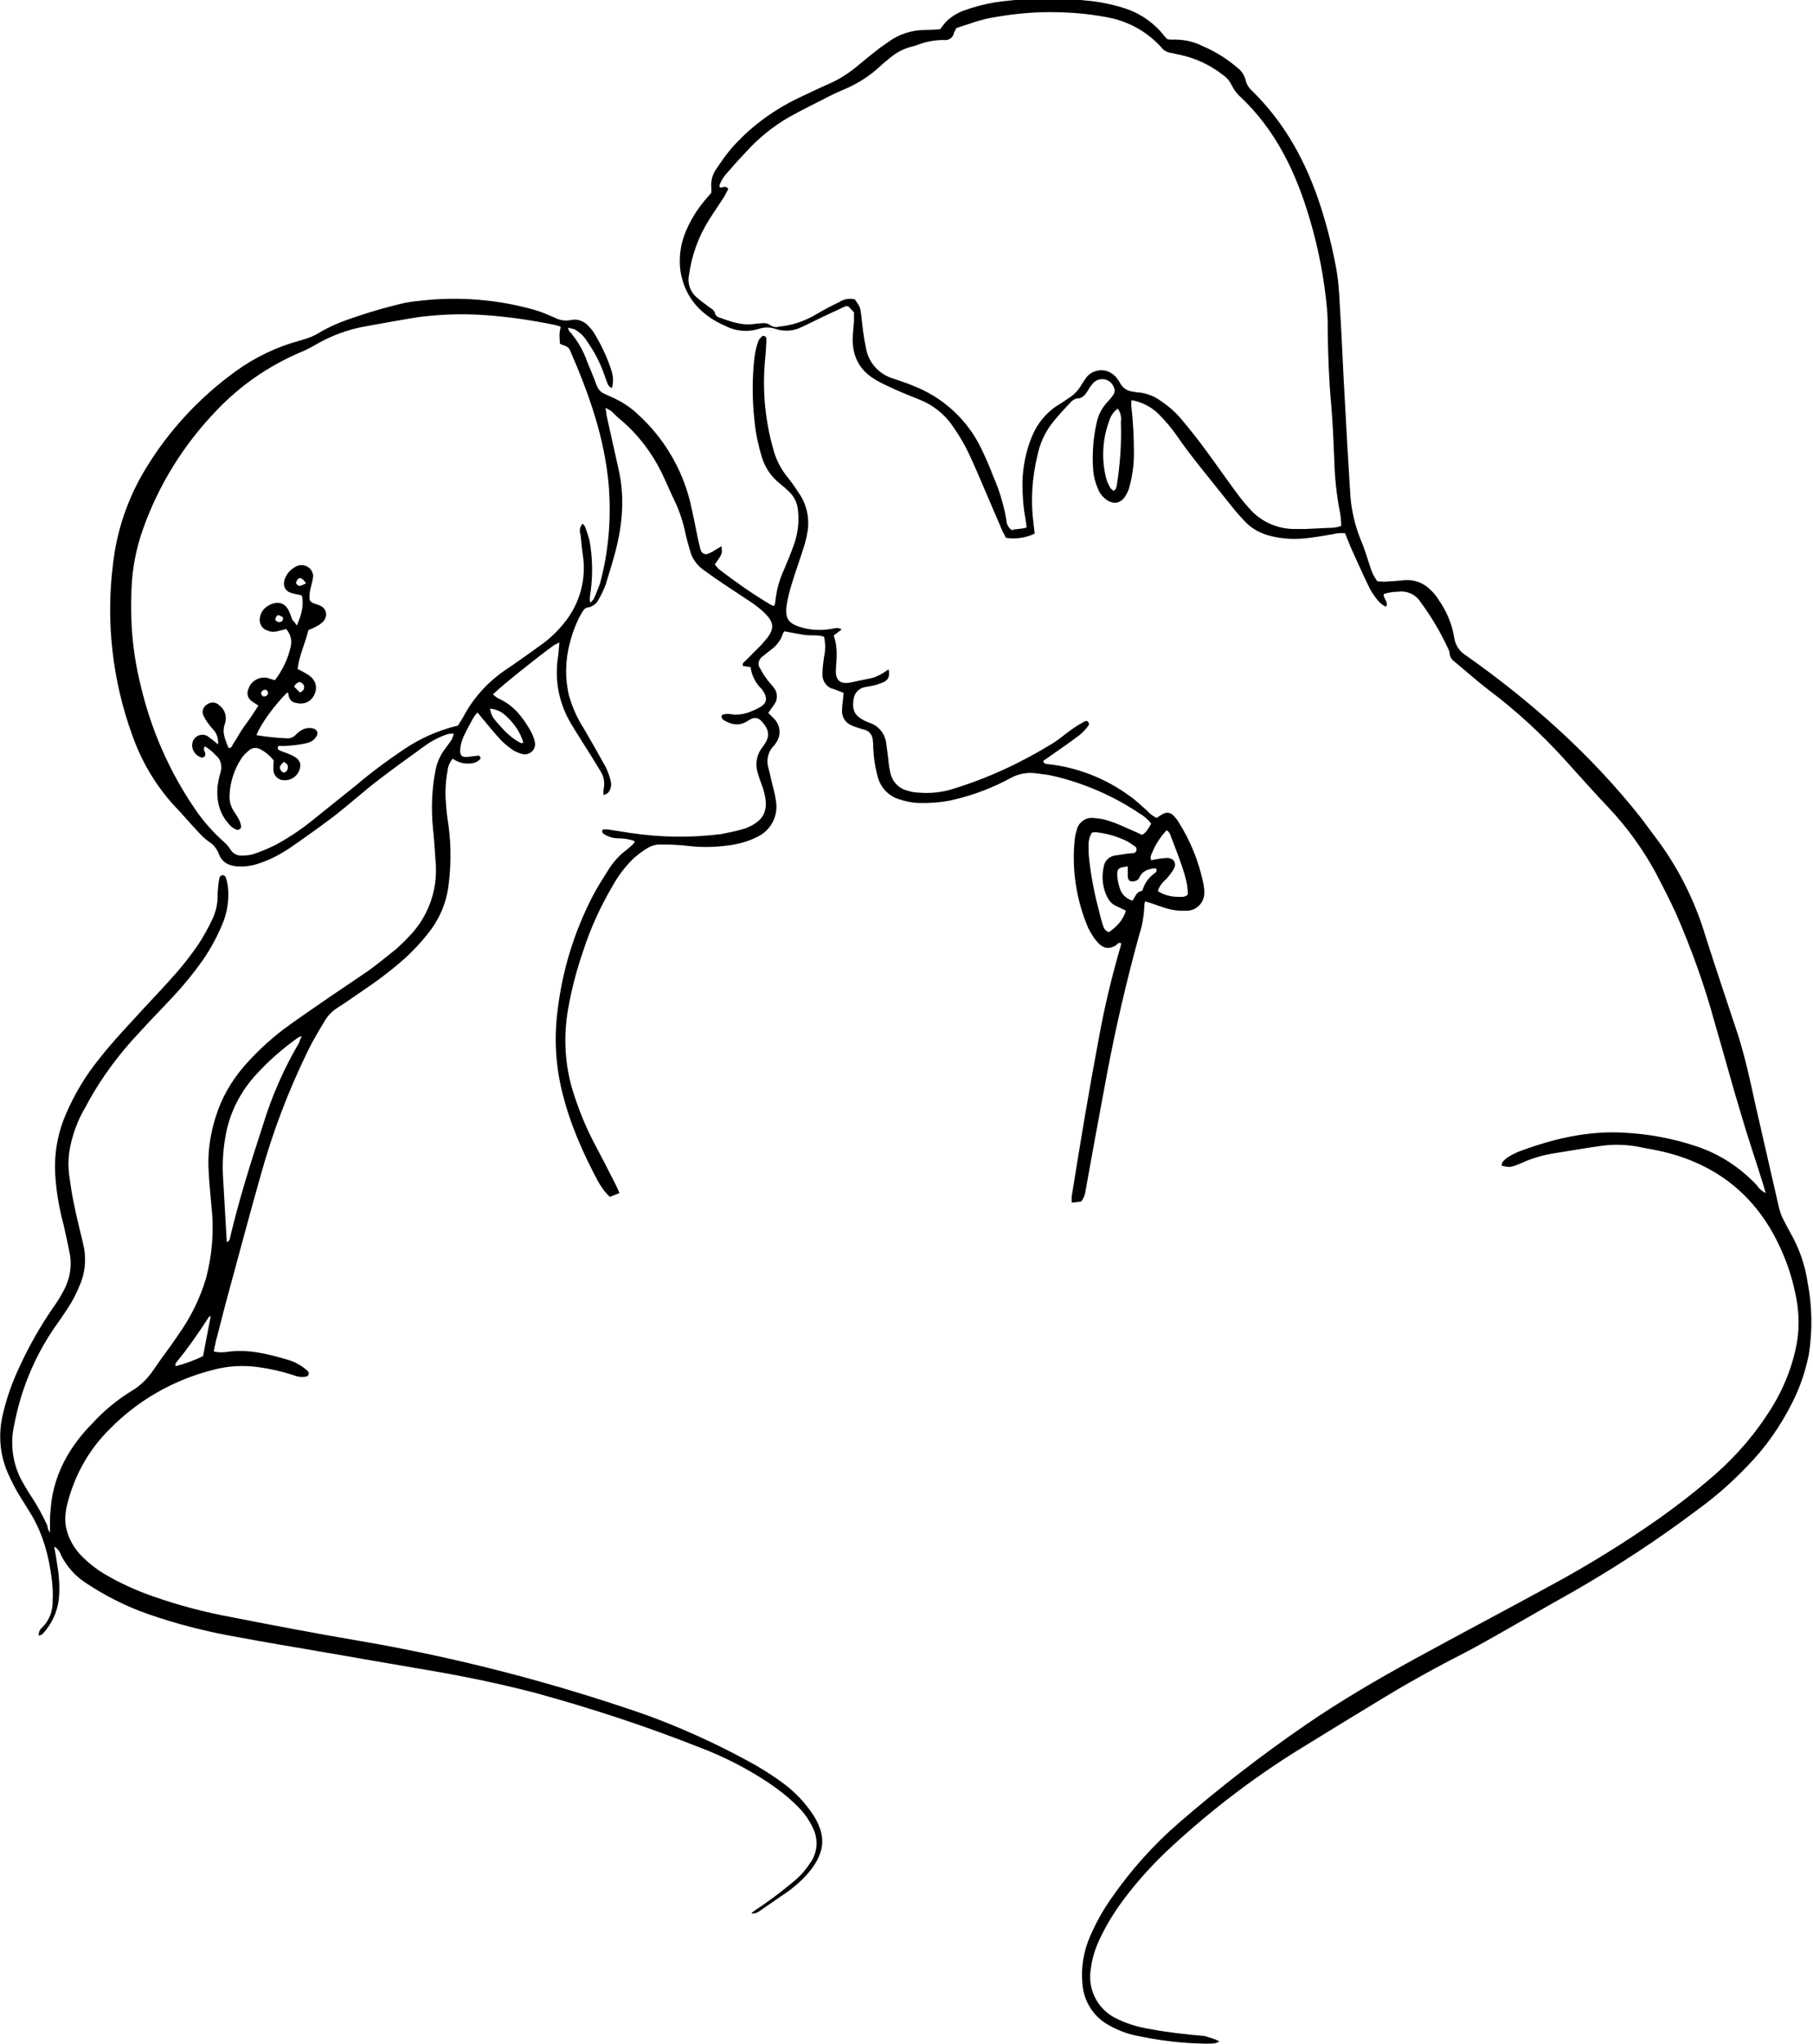 <?xml version="1.0" encoding="utf-8"?>
<!-- Generator: Adobe Illustrator 21.0.0, SVG Export Plug-In . SVG Version: 6.00 Build 0)  -->
<svg version="1.1" id="图层_1" xmlns="http://www.w3.org/2000/svg" xmlns:xlink="http://www.w3.org/1999/xlink" x="0px" y="0px"
	 viewBox="0 0 471.5 531.3" style="enable-background:new 0 0 471.5 531.3;" xml:space="preserve">
<title>资源 1</title>
<path id="图层_2" d="M13,398.4c0-1.4,0-2.4,0-3.4s0.1-2,0.2-3.1c0.4-4.8,1.9-9.4,4.3-13.5c1.8-3.1,4-5.9,6.5-8.4
	c3-3.3,6.5-6.2,10.3-8.5c2.2-1.3,4.1-3.2,5.6-5.4c2-3,4.3-5.9,6.3-8.9c3.3-4.6,5.8-9.6,7.4-15c1.6-6.1,2.1-12.4,1.4-18.6
	c-0.3-3.5-0.7-7.1-0.8-10.6c-0.1-4.3,0.6-8.6,1.9-12.7c1.5-4.9,4.1-9.4,7.5-13.3c3.1-3.5,6.5-6.7,10.2-9.5c3.8-2.8,7.8-5.5,11.7-8.2
	c3.4-2.3,6.8-4.6,10.2-6.9c2.5-1.8,4.9-3.8,7.3-5.7c1.1-1,2.2-2,3.2-3.1c5.1-5.1,7.7-12.2,7.1-19.4c-0.2-3-0.4-6-0.7-8.9
	c-0.5-5.1-0.3-10.3,0.7-15.3c0.4-1.9,1.2-3.7,2.4-5.3c0.6-0.8,1.2-1.6,1.8-2.5c0.2-0.5,0.4-1,0.5-1.5c-0.5,0-1,0-1.5,0.1
	c-2.2,0.7-4.3,1.8-6.2,3.2c-3.9,2.8-7.9,5.7-11.7,8.6s-7.8,6.5-11.8,9.6c-3.7,2.8-7.5,5.5-11.4,8.2c-2.4,1.6-5,3-7.7,3.9
	c-1.8,0.7-3.8,1-5.8,0.9c-2.3-0.1-4.2-1-5-3.3c-0.5-1.2-1.3-2.3-2.4-3c-1-0.7-1.9-1.5-2.7-2.4c-2.2-2.3-4.2-4.7-6.4-7
	c-4.9-5.3-8.6-11.6-11-18.4c-5.2-14.3-6.9-29.6-5-44.6c1-8.7,3.9-17.2,8.5-24.7c6-9.9,14-18.5,23.4-25.3c5.1-3.7,10.8-6.4,16.8-8
	c1.9-0.5,3.7-1.2,5.4-2.3c2.1-1.2,4.3-2.2,6.6-3c5-1.8,10.1-3.3,15.3-4.5c1.2-0.2,2.4-0.4,3.6-0.5c10.1-1.2,20.4-0.4,30.2,2.4
	c1.7,0.5,3.3,1.2,4.9,1.9c1.3,0.7,2.8,1,4.3,0.7c1.7-0.4,3.4,0.2,4.6,1.5c0.5,0.5,1,1.1,1.4,1.7c1.9,3.1,3.5,6.4,4.6,9.9
	c0.5,1.5,0.6,3.1,0.1,4.6c-0.4-0.3-0.8-0.5-0.9-0.8c-0.4-0.8-0.7-1.7-1-2.6c-1.1-3.2-2.7-6.2-4.6-8.9c-0.8-1.3-1.9-2.3-3.2-3
	c-0.6-0.2-1.1-0.3-1.7-0.4c0.1,0.3,0.2,0.7,0.4,0.9c2,2.3,3.6,5,4.6,7.9c0.8,2,1.7,4,2.4,6c0.4,1.1,1.1,2,2.2,2.4
	c0.5,0.2,1,0.5,1.5,0.7c2.6,1.1,5,2.6,7.1,4.6c6.6,6,11.3,13.8,13.5,22.4c0.8,3.4,1.5,6.9,2.2,10.4c0.2,0.8,0.4,1.6,0.6,2.4
	c0.2,0.8,1,1.3,1.7,1.1c0.1,0,0.2,0,0.3-0.1c0.8-0.3,1.5-0.7,2.2-1.2l1.2-0.7c0.3,1.9,0.3,1.9-1.7,4.7c0.3,0.4,0.6,0.8,1,1.2
	c4.3,3.3,8.7,6.4,13.4,9.2c0.3,0.2,0.7,0.3,1,0.4c0.1-0.3,0.3-0.6,0.3-0.9c0.3-2.9,1-5.7,2.2-8.3c0.9-2.1,1.8-4.3,2.6-6.5
	c1.1-3,1.5-6.2,1.1-9.4c-0.2-1.8-1-3.4-2.3-4.6c-0.8-0.8-1.6-1.5-2.5-2.2c-2.1-1.7-3.7-4-4.5-6.6c-1-3.2-1.7-6.5-2-9.8
	c-0.6-5.4-0.6-10.8,0-16.2c0.2-1.5,0.5-2.9,1-4.3c0.2-0.5,0.6-0.9,1-1.3c0.3-0.3,1.1,0.1,1.1,0.5c0,0.4,0,0.7,0,1.1
	c-0.1,1.8-0.2,3.5-0.4,5.3c-0.6,7.5,0.1,15.1,2.2,22.4c0.6,2.4,1.7,4.7,3.3,6.8c1.1,1.4,2.2,2.8,3.1,4.3c2.1,2.8,3,6.3,2.6,9.8
	c-0.2,1.4-0.5,2.8-0.9,4.1c-1,3.3-2.2,6.5-3.2,9.8c-0.6,1.9-1.1,3.8-1.4,5.7c-0.5,3.6,0.4,4.9,3.9,5.9c2.4,0.7,5,0.8,7.5,0.4
	c0.9-0.1,1.8-0.6,2.9,0.1l-2.1,1.6c1.1,2.8,0.8,5.8,0.6,8.6c-0.3,3.7,1.8,4.1,4.3,3.5c1.7-0.4,3.5-0.7,5.2-1.1
	c0.8-0.2,1.6-0.6,2.3-1c0.6-0.3,1.2-0.8,1.9-1.2c0.3,1.6,0.1,2.5-1.1,3.2c-0.7,0.3-1.4,0.6-2.1,0.8c-1,0.3-2,0.4-3,0.6
	c-1.5,0.3-2.7,1.5-2.9,3.1c-0.3,1.8-0.2,3.6,1.5,4.8c0.8,0.6,1.8,1.1,2.7,1.4c2.4,0.8,4,2.9,4.3,5.4c0.2,1.3,0.3,2.6,0.5,3.9
	c0.1,1.3,0.3,2.6,0.6,3.9c0.5,2,2,3.7,4,4.3c1,0.3,2,0.6,3,0.6c3.1,0.3,6.2,0,9.1-0.9c9.2-2.8,18-6.9,26.1-11.9
	c1.8-1.1,3.4-2.6,5.2-3.8c1-0.7,2-1.3,3.1-1.9c0.4-0.2,0.8-0.1,1,0.3c0.2,0.3,0.1,0.7-0.1,0.9c-0.7,0.9-1.4,1.7-2.3,2.4
	c-2.5,1.9-5.1,3.7-7.7,5.5l-1.7,1.2c0.2,0.8,0.7,0.7,1.1,0.8c7.7,0.8,15.1,3.7,21.4,8.3c1.6,1.1,3,2.5,4.5,3.8
	c0.7,0.8,1.5,1.4,2.5,1.9c0.5-0.3,1-0.7,1.6-1c0.9-0.6,2.1-0.4,2.8,0.4c0.5,0.5,0.9,1,1.2,1.5c3.2,5,5.4,10.5,6.6,16.3
	c0.1,0.6,0.2,1.3,0.2,1.9c0.2,2.5-1.6,4.7-4.1,5c-0.1,0-0.3,0-0.4,0c-1.4,0.1-2.8,0-4.2-0.3c-1.8-0.4-3.5-1.1-5.3-1.7
	c-0.4-0.1-0.9-0.3-1.4-0.4c-0.1,0.4-0.2,0.8-0.2,1.2c-0.1,2.5-0.5,5-1.3,7.4c-3.3,12-6.1,24-8.4,36.2c-1.9,10.2-3.8,20.4-5.6,30.5
	c-0.1,1-0.5,1.9-1.1,2.7l-2.5,0.3c0-0.5,0-1,0-1.5c2.2-13.8,4.5-27.6,7.1-41.4c1.4-7.7,3.2-15.3,5.4-22.9c0.2-0.5,0.3-1.1,0.4-1.6
	c-0.8-0.4-1,0.3-1.5,0.6c-1.7,0.9-2.9,0.8-4.3-0.5c-0.5-0.5-1-1.1-1.4-1.7c-0.5-0.8-1-1.6-1.4-2.4c-3.1-7.3-4.3-15.2-3.5-23
	c0.1-0.9,0.3-1.8,0.6-2.7c0.5-1.8,2.2-3,4-2.9c1.5,0.1,3,0.3,4.4,0.8c1.9,0.6,3.6,1.4,5.4,2.2c1,0.4,2,0.9,3.1,1.4
	c1.2-0.6,1.6-1.7,2.4-2.9c-0.3-0.4-0.7-0.9-1.1-1.2c-0.6-0.6-1.3-1.1-2-1.5c-6.7-4.5-14.1-7.7-21.9-9.6c-1.6-0.4-3.3-0.6-5-0.8
	c-2.2-0.3-4.5,0.1-6.5,1.2c-4.6,2.5-9.5,4.4-14.6,5.6c-3.2,0.8-6.5,1-9.7,0.9c-1.8-0.1-3.5-0.5-5.2-1.1c-2.5-0.9-4.4-3-5.1-5.6
	c-0.7-2.5-1.1-5.1-1.2-7.7c0-0.6,0-1.1-0.1-1.7c0-1.5-1-2.8-2.5-3c-1-0.3-2-0.6-2.9-1c-1.7-0.6-2.8-2.3-2.6-4.2
	c0-0.7,0.1-1.5,0.2-2.2s0.1-1.3,0.2-2.1c-0.9-0.4-1.8-0.7-2.6-1c-1.8-0.4-3-2.1-2.9-3.9c0-1.5,0.2-3,0.4-4.4c0.4-1.7,0.4-3.6,0-5.3
	c-1.7-0.6-3.5-0.2-5.3-0.5s-3.3-0.6-5-0.9c-0.2,0.2-0.3,0.4-0.4,0.6c-0.5,1.7-1.7,3.2-3.1,4.2c-0.8,0.6-1.6,1.3-2.4,1.9
	c-0.8,0.7-1.1,1.9-0.5,2.8c0.5,0.9,1,1.8,1.6,2.6c0.6,0.9,1.4,1.7,2.1,2.6c1,1.3,1,3.1,0,4.4c-0.5,0.7-1,1.4-1.5,2.1
	c0.6,0.6,1.1,1.1,1.6,1.6c1.6,1.7,1.8,4.3,0.4,6.2c-0.1,0.2-0.3,0.5-0.5,0.7c-1.6,1.6-2.1,3.9-1.4,6c0.3,1.3,0.6,2.5,0.9,3.8
	c0.4,1.5,0.8,3.1,1,4.6c0.7,3.9-1.4,7.8-5,9.4c-2.4,1.2-5.1,1.9-7.8,2.2c-3.2,0.4-6.5,0.5-9.8,0.1c-2.5-0.3-5-0.4-7.5-0.4
	c-0.9,0-1.8,0.2-2.7,0.6c-1.5,0.8-2.8,1.8-4.1,2.9c-2.2,2.1-4.1,4.6-5.6,7.3c-3.1,5.3-5.7,10.9-7.6,16.8c-1.7,4.9-3,9.8-3.9,14.9
	c-1.4,7.7-0.9,15.5,1.6,22.9c1.5,4.5,3.3,8.9,5.6,13.1c1.7,3.2,3.4,6.5,5,9.7c0.4,0.7,0.7,1.5,1.1,2.4l-2.5,1
	c-0.5-0.5-0.9-0.9-1.4-1.5c-0.6-0.8-1.2-1.7-1.7-2.6c-4-7.5-7.4-15.2-9.4-23.6c-1.6-6.7-2-13.7-1.1-20.6c1.2-10.4,4.3-20.5,9.1-29.8
	c1.3-2.5,2.8-4.8,4.3-7.2c1.3-2,2.9-3.7,4.8-5.1c0.6-0.5,1.3-1.1,1.8-1.7c0,0,0-0.2,0-0.4c-1.4-0.5-2.8-0.7-4.3-0.7
	c-1.4,0-2.8-0.5-3.9-1.3c-0.1-0.2-0.2-0.5-0.2-0.7c0.1-0.2,0.2-0.3,0.4-0.3c0.4,0,0.7,0,1.1,0l5.8,0.9c7.9,1.2,15.8,1.3,23.7,0.3
	c2-0.4,4-0.8,6-1.4c0.3-0.1,0.7-0.2,1-0.4c3.9-1.7,5.2-4.2,4.3-8.3c-0.2-1-0.5-2-0.9-3c-0.3-0.8-0.6-1.6-0.8-2.4
	c-0.9-2.4-0.5-5.1,1.1-7.1c0.2-0.2,0.3-0.5,0.5-0.7c1.4-2.1,1.4-3.8-0.9-6.2c-0.7-0.7-1.7-0.9-2.6-0.4c-0.4,0.2-0.8,0.5-1.2,0.7
	c-2.1,1.2-4.1,0.7-6-0.5c-0.2-0.2-0.4-0.4-0.4-0.7c-0.1-0.1,0-0.4,0.1-0.6c0.9-0.3,1.8-0.3,2.7-0.1c2.6,0.3,5-0.7,7.2-1.9
	c1.6-0.9,1.9-2.2,1-3.8c-0.2-0.3-0.4-0.6-0.6-0.9c-1.6-1.5-2.6-3.5-2.9-5.7l-2-0.3c0-0.3-0.1-0.6,0.1-0.8c0.9-0.9,1.9-1.8,2.8-2.8
	c1.3-1.2,2.5-2.5,3.6-3.9c1.6-2.2,1.5-3.8-0.4-5.8c-1-1.1-2.2-2-3.4-2.9c-2.5-1.7-5.2-3.4-7.7-5.1c-1.8-1.2-3.5-2.4-5.3-3.7
	c-1.8-1.3-3-3.1-3.5-5.2c-0.4-1.4-0.8-2.7-1.1-4.1c-0.6-2.9-1.5-5.8-2.8-8.5c-1.2-2.5-2.3-5.1-3.5-7.6c-2.6-5.2-6.1-9.8-10.6-13.6
	c-0.9-0.7-1.6-1.5-2.5-2.3c-0.5-0.3-0.9-0.5-1.4-0.8c0.1,0.9,0.2,1.6,0.3,2.2c1,4.6,2.1,9.3,3.1,13.9c1.6,7.1,1,14.1-0.8,21.1
	c-0.8,3-1.7,5.9-2.6,8.8c-0.5,1.3-1.1,2.6-1.8,3.8c-0.5,1.1-1.6,1.9-2.8,2.1c-0.9,0.1-1.2,0.8-1.6,1.4c-1.4,2.4-2.4,5.1-3.1,7.8
	c-1.2,4.5-1.3,9.3-0.2,13.8c0.9,3,2.1,5.8,3.8,8.4c2,3.4,3.9,6.8,5.8,10.2c0.5,1.1,0.9,2.2,1.2,3.4c0.3,1.1,0.1,2.3-0.7,3.2
	c-0.2,0.2-0.6,0.3-1.1,0.6c-0.1-0.5-0.1-1,0-1.6c0.3-1.6,0.1-3.2-0.8-4.6c-0.7-1.2-1.5-2.4-2.2-3.6c-1.8-2.9-3.7-5.8-5.5-8.8
	c-3.1-5.2-4.3-11.2-3.4-17.2c0.2-1.2,0.2-2.3,0.4-3.9c-0.8,0.4-1.3,0.6-1.7,0.9c-4.5,3.3-13.3,10.3-15.6,12.6
	c0.5,0.4,0.9,0.8,1.5,1.1c3.9,1.7,6.3,4.9,8.3,8.4c0.5,0.9,0.9,1.9,1.1,2.9c0.3,1.4-0.6,2.8-2,3.1c-0.4,0.1-0.8,0.1-1.2,0
	c-0.8-0.2-1.6-0.5-2.3-0.9c-1.2-0.8-2.3-1.7-3.2-2.6c-1.7-1.8-3.3-3.8-4.9-5.7c-0.4-0.5-0.8-1-1.3-1.6c-0.4,0.4-0.8,0.9-1.1,1.4
	c-0.9,1.6-1.8,3.3-2.6,5c-0.4,1-0.7,2-0.8,3c-0.2,1.9,0.5,2.4,2.3,2.1c0.8-0.1,1.7-0.2,2.5-0.3c0.1,0,0.3,0.2,0.4,0.4s0.1,0.4,0,0.5
	c-0.4,0.4-0.8,0.7-1.3,0.9c-1.4,0.4-3,0.4-4.4-0.2c-0.5-0.2-1-0.5-1.5-0.8c-0.7,0.9-1.2,2-1.3,3.1c-0.5,2.8-0.7,5.8-0.4,8.6
	c0.1,2,0.4,4.1,0.7,6.1c0.7,5.4,0.6,10.8-0.2,16.2c-0.6,3.6-2,7-4.1,10c-2.1,2.9-4.5,5.5-7.1,7.9c-3.5,3.1-7.2,5.9-11.1,8.5
	c-2.2,1.5-4.3,3-6.5,4.4c-1.3,0.8-2.3,1.9-3.1,3.1c-1.6,2.7-3.2,5.3-4.5,8c-5.1,10.4-9.2,21.2-12.3,32.4c-3.1,10.9-6,21.9-9,32.9
	c-0.9,3.3-1.7,6.7-2.6,10c-0.2,0.9-0.4,1.8-0.6,2.9c0.6,0.1,1.1,0.2,1.7,0.2c0.6,0,1.1,0,1.7-0.1c5.4-0.8,10.6,0.5,15.7,2
	c1.8,0.5,3.5,1.4,4.9,2.6c0.3,0.2,0.6,0.5,0.7,0.8c0,0.3-0.1,0.7-0.3,0.9c-1.3,0.4-2.6,0.2-3.8-0.3c-2.8-0.9-5.8-1.6-8.7-2
	c-4.1-0.6-8.2-0.4-12.2,0.7c-10.2,2.6-19.5,7.9-26.8,15.4c-5.2,5.1-8.9,11.6-10.8,18.7c-0.6,2.1-0.9,4.2-0.6,6.4
	c0.5,2.8,1.8,5.3,3.7,7.4c1.9,2,4.1,3.8,6.5,5.2c3.9,2.3,8.1,4.2,12.4,5.7c6.8,2.4,13.7,4.2,20.8,5.5c11.2,2.2,22.3,4.3,33.5,6.2
	c25,4.3,49.6,10.7,73.6,19c9.1,3.3,18,7.3,26.5,11.9c3.4,1.8,6.6,3.8,9.7,6.1c3.1,2.3,5.7,5.1,7.8,8.3c3.2,5.2,3.1,9.4-1.1,14.6
	c-2.1,2.5-4.6,4.6-7.4,6.4c-1.9,1.3-3.8,2.6-5.8,4c-0.6,0.4-1.2,0.5-1.9,0.5c0.2-0.2,0.4-0.5,0.6-0.6c3.5-2.3,6.9-4.8,10.1-7.5
	c1.8-1.4,3.3-3.1,4.5-4.9c2.1-2.8,2.3-6.5,0.7-9.5c-1-2.1-2.4-4-4.1-5.6c-2.3-2.3-4.9-4.3-7.6-6.1c-5.5-3.6-11.3-6.6-17.4-8.9
	c-14.1-5.6-28.5-10.3-43.1-14.3c-9.2-2.4-18.5-4.3-27.9-5.9s-18.6-3.2-27.8-4.8c-7.1-1.2-14.2-2.4-21.2-3.7
	c-8.1-1.4-16.1-3.4-23.8-6.1c-5.7-2-11-4.7-16-8c-2.8-1.8-5-4.3-6.5-7.2c-0.3-1-0.9-1.8-1.8-2.3c0.3,1.7,0.6,3.3,0.8,4.8
	c0.5,2.9,0.7,5.9,0.4,8.9c-0.4,3.4-1.9,6.5-4.2,9c-0.2,0.2-0.6,0.3-1,0.5c-0.1-0.8,0.2-1.6,0.8-2.1c1.9-1.8,2.9-4.4,2.8-7.1
	c0.1-1.8,0-3.5-0.2-5.3c-0.8-6.4-2.4-12.4-5.9-17.9c-0.9-1.5-1.9-3-2.8-4.5c-1-1.7-1.9-3.5-2.7-5.3c-2.2-4.9-2.6-10.4-1.3-15.6
	c1-4.3,2.5-8.4,4.4-12.4c2.4-5.2,5.2-10.1,8.4-14.8c1.1-1.5,2.1-3.1,3-4.8c1.6-3,2.2-6.4,1.5-9.8c-0.5-2.5-1-4.9-1.6-7.4
	c-1.1-4.1-1.8-8.2-2.1-12.4c-0.4-5.5,0.5-11,2.7-16.1c2.2-5.2,5.2-10.2,8.8-14.6c3.5-4.5,7.5-8.6,11.3-12.8c3-3.2,6-6.4,8.9-9.7
	c2-2.3,3.9-4.8,5.6-7.3c1.3-2,2.4-4,3.4-6.1c1.1-2.2,1.6-4.6,1.5-7c0.1-1.4,0.2-2.8,0.5-4.1c0.1-0.4,0.6-0.7,1-0.6
	c0.3,0.1,0.5,0.3,0.6,0.5c0.3,0.9,0.5,1.8,0.6,2.7c0.3,3.3-0.2,6.6-1.5,9.6c-1.6,3.8-3.6,7.4-6.1,10.7c-2.7,3.7-5.7,7.1-8.9,10.4
	c-2.9,3-5.8,6.1-8.6,9.2c-4.7,5.3-8.8,11.1-12.1,17.4c-1.9,3.2-3.2,6.8-3.9,10.4c-0.5,2.6-0.5,5.2-0.1,7.8c0.3,2,0.6,4.1,1,6.1
	s0.9,4.2,1.4,6.3s1,4,1.4,6c0.5,3.1,0.2,6.2-1,9.1c-0.9,2.3-2,4.4-3.3,6.4c-1.1,1.7-2.3,3.4-3.5,5.1c-5.2,7.6-8.7,16.2-10.4,25.2
	c-1.2,5.2-0.3,10.8,2.5,15.4c0.6,1,1.2,2.1,1.9,3.1c1.6,2.4,3,5,4.2,7.6C12.4,397.5,12.7,397.9,13,398.4z M151.5,136.1
	c0.3,0.4,0.6,0.6,0.7,0.9c0.4,1.1,0.8,2.3,1.1,3.4c0.8,4.4,0.9,8.9,0.3,13.4c-0.2,1-0.3,2-0.1,2.9c0.3-0.3,0.6-0.6,0.9-1
	c0.6-1.3,1.1-2.6,1.6-3.9c2.3-8.4,3-17.1,2.3-25.8c-1.1-12.2-5.1-23.6-10-34.8c-0.2-0.6-0.7-1.1-1.3-1.3c-0.5-0.2-1-0.3-1.4-0.6
	c0-0.7-0.1-1.5-0.1-2.2s0.2-1.4,0.3-2.2c-0.7-0.2-1.2-0.4-1.8-0.5c-5.9-1.2-12-2.1-18-2.5c-5.7-0.4-11.4-0.2-17,0.5
	c-4.6,0.7-9.2,1.6-13.8,2.4c-4.7,0.8-9.2,2.5-13.3,4.9c-1.4,0.8-2.8,1.5-4.3,2.1c-8,3.5-15.2,8.5-21.2,14.8
	c-8.5,8.8-15.1,19.3-19.2,30.9c-1.8,5-2.8,10.3-3,15.6c-0.4,8.3,0.3,16.6,2.3,24.7c2.7,11.7,7.5,22.7,14.3,32.6
	c2.1,3.1,4.6,5.9,7.4,8.4c0.7,0.6,1.3,1.3,1.8,2.1c0.6,1,1.7,1.5,2.8,1.5c0.9,0,1.9-0.1,2.8-0.3c1.9-0.6,3.8-1.4,5.7-2.3
	c3.4-1.8,6.6-3.9,9.6-6.3c3.9-3.1,7.7-6.2,11.6-9.3c4-3.4,8.2-6.5,12.5-9.4c4.3-2.9,9-5,14.1-6.2c0.4-0.7,0.9-1.4,1.3-2.1
	c2.6-5,6.4-9.2,11.1-12.4c1.1-0.7,2.2-1.5,3.2-2.2c2-1.4,4-2.8,5.9-4.2c2.4-1.7,4.5-3.7,6.3-6c3.9-4.9,5.6-11.1,4.7-17.3
	c-0.3-1.8-0.4-3.5-0.6-5.3C150.6,138,150.8,136.9,151.5,136.1z M78.5,269.4c-0.3,0-0.7,0.1-1,0.3c-3.9,2.8-7.5,5.9-10.7,9.4
	c-4.3,4.6-7.2,10.3-8.2,16.5c-0.6,3.4-0.8,6.9-0.6,10.3c0.3,5.2,0.6,10.4,0.9,15.6c0,0.4,0.1,0.9,0.1,1.4c0.8-0.4,0.8-1,0.9-1.5
	c2.3-9.7,5.3-19.2,8.4-28.7c2.3-7.6,5.5-14.9,9.5-21.7C77.9,270.6,78.1,270.1,78.5,269.4L78.5,269.4z M292.8,236.7l-2.3-1.1
	c-1-0.4-1.8-1.1-2.3-2c-1.5-2.6-1.8-5.7-1.1-8.6c0.3-1.3,1.3-2.3,2.7-2.6c1.1-0.2,2.2-0.3,3.3-0.5c0.6-0.1,1.3-0.1,1.9-0.2
	c0.5-0.2,0.7-0.8,0.5-1.3c0-0.1-0.1-0.2-0.2-0.3c-0.7-0.5-1.4-1-2.1-1.4c-2.6-1.3-5.4-2.1-8.3-2.4c-0.3,0-0.6,0.1-0.9,0.1
	c-0.6,0.9-0.9,2-0.9,3.1c0,1.4,0,2.8,0.2,4.2c0.5,4.3,1.3,8.5,2.4,12.6c0.3,1.3,0.6,2.5,1,3.8c0.3,0.9,0.5,1.8,1.7,2.2
	C290.3,240.9,292,239.4,292.8,236.7L292.8,236.7z M301.1,231.6c1.5,1,3.3,1.5,5.2,1.5c0.9,0,1.9,0.2,2.6-0.6c0.1-2.9-1-6.4-4.2-14.6
	c-0.3-0.7-0.4-1.6-1.3-2.1c-1.6,1.7-2.9,3.7-3.8,5.9c-0.2,0.5-0.6,1.1-0.2,1.9c0.6-0.1,1.1-0.3,1.6-0.3c0.8-0.2,1.6-0.2,2.5-0.3
	c1.7,0,2.6,1.3,1.8,2.8c-0.6,1-1.3,1.9-2,2.7C302.3,229.3,301.5,230.4,301.1,231.6L301.1,231.6z M294.5,234.1c0.7-0.9,1-2.3,2.4-2.5
	c0.2,0,0.3-0.4,0.4-0.7c0.5-1.5,1.5-2.8,2.8-3.8c0.4-0.3,1-0.6,0.5-1.4c-1.8,0.1-3.4,0.5-4.3,2.4c-0.1,0.3-0.4,0.6-0.8,0.8
	c-0.5,0.2-1,0.3-1.6,0.1c-0.3-0.1-0.6-0.7-0.6-1.1c0-0.9,0-1.8,0-2.7c-2.6,0.3-2.9,0.6-2.7,2.9c0.1,0.9,0.3,1.8,0.6,2.7
	C291.6,232.4,292.9,233.6,294.5,234.1L294.5,234.1z M54.8,342.1c-0.3,0.1-0.4,0.1-0.4,0.1c-2.7,4.2-5.5,8.2-8.6,12
	c-0.1,0.2-0.2,0.3-0.2,0.5c0,0.1,0,0.1,0.1,0.4c2.4-0.6,4.8-1.5,7.1-2.6L54.8,342.1z M127.4,184.2c0.5,1.9,0.6,2.1,1.7,3.4
	c1.9,2.2,3.8,4.3,6.5,5.6c0.1,0,0.3-0.1,0.5-0.2c-0.8-2.7-2.4-5-4.5-6.9C130.4,184.9,128.9,184.3,127.4,184.2L127.4,184.2z
	 M317.1,530.6c-0.3,0.2-0.7,0.4-1.1,0.5c-0.8,0.1-1.7,0.1-2.5,0.1c-6.1-0.1-12.1-0.8-18-2.1c-2.6-0.5-5-1.5-7.3-2.8
	c-3.9-2.2-6.4-6.2-6.7-10.7c-0.4-4.2,0.3-8.4,2-12.3c1.5-3.5,3.4-6.9,5.6-10c5-7.2,10.9-13.8,17.5-19.5c10.5-9.1,21.5-17.6,33-25.5
	c9.2-6.3,18.8-11.9,28.5-17.2c11.7-6.4,23.5-12.6,35.2-19c9.8-5.3,19.2-11.1,28.3-17.5c4.2-3,8.4-6.2,12.4-9.6
	c5.8-4.8,11-10.4,15.2-16.7c3.6-5.2,6.3-11.1,7.7-17.3c1.2-5,1.1-10.2-0.1-15.3c-0.8-3.7-2-7.4-3.6-10.9
	c-5.9-13.3-16-21.8-30.1-25.3c-2.3-0.6-4.6-0.9-6.9-1.4c-3.1-0.6-6.3-0.7-9.5-0.3c-4.4,0.6-8.9,1.4-13.3,2.1
	c-2.7,0.5-5.3,1.3-7.7,2.4c-0.7,0.3-1.4,0.6-2.1,0.8c-1,0.3-1.3,0.3-3.1-0.1c0.1-0.3,0.1-0.8,0.3-1c0.4-0.5,0.9-0.9,1.5-1.3
	c0.8-0.5,1.6-0.9,2.5-1.3c8.8-3.3,17.8-5.5,27.3-5c6.5,0.3,13,1.5,19.2,3.6c6,2,11.3,5.5,15.6,10.1c0.6,0.9,1.4,1.6,2.3,2
	c-0.3-1-0.5-1.7-0.7-2.4c-1.9-6.1-4-12.2-5.8-18.4c-2.4-7.9-4.5-15.8-6.8-23.6c-2.6-9.6-6-19-10-28.2c-1.7-3.7-3.6-7.4-5.5-11
	c-3.3-6-7.3-11.5-12-16.5c-3.9-4.1-7.7-8.4-11.5-12.6c-6-6.6-12.6-12.7-19.8-18.1c-3-2.3-5.9-4.9-8.8-7.3c-0.7-0.5-1.2-1.2-1.3-2.1
	c0-0.4-0.1-0.7-0.3-1.1c-2-4.4-4.5-8.6-7.4-12.5c-1.2-1.8-3.4-2.8-5.6-2.5c-1.3,0-2.6,0.2-3.8,0.6c-0.3,1.2,1.3,1.9,0.6,3.3
	c-0.6-0.2-1.1-0.6-1.6-1c-1-1.1-1.9-2.3-2.6-3.6c-1.4-2.8-2.7-5.7-4-8.6c-0.9-1.9-1.7-3.9-2.5-5.9c-1.1-0.1-2.3,0-3.4,0.3
	c-2.6,0.4-5.1,0.9-7.7,1.1c-2.8,0.2-5.6,0-8.3-0.7c-2.5-0.6-4.7-1.8-6.5-3.6c-1.2-1.3-2.4-2.6-3.5-4c-2.8-3.5-5.6-7-8.4-10.5
	c-2-2.5-3.9-5-5.7-7.6c-1.5-2.2-3.2-4.2-5-6c-1.9-1.9-4.4-3.1-7-3.6c-0.1,0.5-0.1,0.9-0.1,1.4c0.5,4.2,0.7,8.4,0.7,12.6
	c0,2.8-0.4,5.6-1.1,8.3c-0.2,0.9-0.6,1.8-1.1,2.6c-1.2,1.9-2.9,2.3-4.8,1.1c-1-0.7-1.8-1.6-2.3-2.8c-0.7-1.6-1.2-3.4-1.3-5.1
	c-0.3-4.1,0-8.2,0.9-12.2c0.4-2,1.4-3.9,2.8-5.4c0.5-0.5,1-1.1,1.4-1.7c0.6-0.7,0.6-1.6,0.2-2.3c-0.7-1.6-2.5-2.4-4.2-1.7
	c-0.5,0.2-1,0.6-1.3,1c-0.4,0.5-0.8,1-1.1,1.6c-0.7,1.1-1.4,2.2-3,2.2c-0.5,0.1-1,0.4-1.4,0.8c-1.8,1.9-3.6,3.8-5.2,5.9
	c-1.8,2.4-3,5.2-3.6,8.1c-1.4,5.8-1.8,11.8-1,17.8c0.1,0.8,0.2,1.6,0.3,2.5c-2.3,1.1-4.9,1.5-7.5,1.1c-0.3-0.7-0.7-1.3-1-2
	c-2.2-5.1-4.4-10.3-6.6-15.4c-1-2.2-1.9-4.4-3.1-6.6c-0.9-1.7-2-3.4-3.1-5c-2.1-3.1-5.1-5.5-8.6-6.9c-2.2-0.9-4.3-1.7-6.5-2.7
	c-1.5-0.7-3.1-1.4-4.5-2.2c-4.8-2.6-6.8-6.7-6.4-12c0.1-1.2,0.2-2.4,0.3-3.6c0-0.7,0-1.3,0-2.2l-1.5-1.6c-0.2,0-0.4,0-0.7,0
	c-1.9,0.9-3.9,1.8-5.8,2.7s-3.8,1.9-5.8,2.8c-2.1,1-4.4,1.1-6.6,0.4c-1.4-0.5-3-0.5-4.4,0c-2.9,0.9-6,0.6-8.7-0.8
	c-6.2-2.7-10.4-7.2-11.6-14c-0.5-3.3-0.1-6.8,1.1-9.9c1.2-3.1,3-6.1,5.1-8.6c0.6-0.7,1.2-1.4,1.8-2.1c0-0.4,0-0.8,0-1.2
	c-0.2-1.8,0.3-3.6,1.3-5c1.2-1.8,2.4-3.5,3.8-5.2c4.8-5.5,10.7-9.9,17.3-13.1c2.8-1.3,5.6-2.7,8.4-3.9c2.5-1.1,4.8-2.6,6.9-4.3
	c1.6-1.3,3.1-2.6,4.8-3.9c1.1-0.9,2.2-1.7,3.4-2.5c2.8-2.1,6.2-3.2,9.7-3.2c1.3,0,2.6-0.1,3.9-0.2c0.6-0.8,1.1-1.5,1.8-2.2
	c1.3-1.2,2.8-2.1,4.5-2.7c3.1-1.1,6.3-1.9,9.5-2.3c7.9-1,15.8-1,23.7-0.1c3.2,0.4,6.3,1.1,9.2,2.1c3.9,1.4,7.3,3.9,9.8,7.2
	c0.2,0.2,0.4,0.4,0.6,0.6c0.4,0.1,0.7,0.1,1.1,0.1c2.8-0.1,5.6,0.4,8.1,1.7c3.3,1.4,6.3,3.3,9,5.6c1.1,0.8,1.9,2.1,2.2,3.4
	c0.2,0.9,0.7,1.7,1.4,2.4c8.8,8.5,14.4,18.9,18.1,30.4c1.8,5.6,3.2,11.3,4.2,17.1c0.4,2.6,0.6,5.2,0.7,7.8c0.4,6.3,0.7,12.7,1,19
	c0.3,6.1,0.7,12.1,1,18.2c0.3,4.4,0.5,8.8,0.8,13.1c0.3,3.8,1.2,7.6,2.6,11.1c1,2.3,1.7,4.7,2.5,7.1c0.4,1.4,1,2.7,1.9,3.9
	c0.5,0,1.2,0.1,1.8,0.1c1.8-0.1,3.5-0.2,5.3-0.4c2.5-0.2,4.9,0.7,6.6,2.4c0.9,0.8,1.7,1.8,2.3,2.8c1.9,2.7,3.3,5.9,3.9,9.2
	c0,0.2,0.1,0.4,0.1,0.6c0.3,1.9,1.4,3.6,3.1,4.6c17,12,32.4,25.7,45.4,42.1c1.6,2.1,3.1,4.2,4.7,6.3c5.4,7.4,9.5,15.7,12.1,24.4
	c2.7,8.5,5.6,17,8.4,25.5c1.9,5.9,3.2,11.9,4.5,17.9c2.1,9.2,4.2,18.3,6.3,27.5c0.3,1,0.6,2,1.1,2.9c0.6,1.2,1.2,2.3,1.8,3.4
	c2.3,4,3.8,8.3,4.5,12.9c1.2,6.2,1.3,12.6,0.3,18.9c-0.9,4.3-2.3,8.5-4.3,12.4c-3,6-6.9,11.6-11.6,16.4c-4,4.2-8.3,8-13,11.4
	c-10.2,7.7-20.9,14.7-32,21.1c-7.9,4.4-15.7,9-23.6,13.4c-4.2,2.4-8.6,4.5-12.8,6.8s-8.5,4.7-12.6,7.2c-7.8,4.7-15.6,9.5-23.4,14.3
	c-11.5,7.2-22.2,15.4-32.2,24.6c-4.7,4.3-9,9-12.8,14.1c-2.4,3.2-4.5,6.7-6.2,10.3c-1.1,2.4-1.9,4.9-2.2,7.5
	c-0.9,5.1,1.5,10.2,6.1,12.7c2.9,1.5,6,2.5,9.3,3c4.7,0.9,9.4,1.4,14.1,1.8C314.9,529.7,316,530,317.1,530.6z M267,137.1
	c-0.1-0.8-0.2-1.5-0.3-2.2c-0.6-3.1-0.8-6.3-0.8-9.5c0.1-4.1,0.9-8.2,2.5-12c1.4-3.4,3.8-6.3,6.9-8.2c0.9-0.5,1.7-1.1,2.6-1.7
	c1.3-0.8,2.5-2,3.3-3.4c0.4-0.7,0.9-1.4,1.4-2.1c1.8-2.1,5-2.4,7.1-0.5c0.2,0.2,0.5,0.4,0.7,0.7c0.3,0.5,0.7,0.9,0.9,1.4
	c0.7,1.3,2,2.1,3.4,2.2c0.5,0.1,0.9,0.2,1.4,0.2c2.1,0.2,4.2,1,5.9,2.3c2.1,1.4,4,3.1,5.6,5.1c2,2.4,4,4.9,5.9,7.5
	c2.8,3.8,5.5,7.7,8.4,11.6c1.1,1.5,2.3,2.9,3.6,4.3c2.8,2.9,6.7,4.6,10.8,4.7c1,0,2,0,3.1,0c2.1-0.1,4.3-0.2,6.4-0.3
	c1,0,2-0.1,3-0.5c0-1.1-0.1-2.3-0.3-3.4c-0.9-4.6-1.4-9.2-1.5-13.9c-0.2-4.8-0.4-9.5-0.8-14.3c-0.6-6.2-0.8-12.5-0.9-18.7
	c0-2.1,0-4.1-0.2-6.2c-0.7-7.8-2.2-15.5-4.4-23c-3.6-12.3-8.9-23.5-18.5-32.4c-0.8-0.8-1.4-1.7-1.9-2.7c-0.5-1-1.2-1.9-2.1-2.5
	c-3.4-2.7-7.3-4.5-11.5-5.4c-0.8-0.1-1.6-0.4-2.5-0.5c-0.8-0.2-1.6-0.6-2.1-1.3c-3.4-3.8-7.8-6.4-12.7-7.6c-4.6-1-9.2-1.5-13.9-1.6
	c-5.7-0.2-11.4,0.3-17,1.3c-3.4,0.5-6.6,1.8-9.8,2.8c-0.2,0.4-0.4,0.8-0.6,1.2c-0.2,1.3-1.4,2.1-2.7,1.9c0,0,0,0,0,0
	c-2.2,0-4.5,0.4-6.6,1.2c-0.5,0.2-1.1,0.4-1.6,0.5c-2.1,0.5-4,1.5-5.7,2.9c-0.9,0.8-1.9,1.5-2.8,2.4c-2.5,2.3-5.3,4.1-8.4,5.5
	c-1.6,0.7-3.3,1.4-4.8,2.2c-3.5,1.8-7,3.5-10.4,5.4c-4.1,2.4-7.7,5.3-10.9,8.8c-1.6,1.7-3.2,3.4-4.7,5.2c-1.1,1.1-1.9,2.3-2.4,3.7
	c0,0.1,0.1,0.3,0.1,0.5c0.7,0.3,1.4-0.7,2.2,0.4c-0.3,0.6-0.7,1.4-1.1,2.1c-1.3,2-2.7,4-4,6.1c-2.7,4.3-4.4,9.1-5.1,14.1
	c-0.5,2.2,0.3,4.5,2.1,6c1,0.9,2.1,1.6,3.1,2.4c0.7,0.5,1.4,0.8,1.6,1.8c0.1,0.3,0.4,0.6,0.7,0.8c3.1,1.1,6.1,2.3,9.5,1.8
	c0.8-0.1,1.7-0.2,2.5-0.2c0.5,0,0.9,0.1,1.3,0.3c0.7,0.6,1.7,0.9,2.6,0.6c3.3-0.3,6.6-1.4,9.5-3.1c2-1.2,4.1-2.3,6.2-3.3
	c1.2-0.8,2.6-1,4-0.7c1.5,2.1,1.4,2.1,1.7,4.3c0.3,2.8,0.6,5.6,1.2,8.3c0.6,3.8,3.4,6.9,7.1,8c1.7,0.6,3.4,1.1,5,1.8
	c7.9,3,14.3,8.9,17.9,16.4c1.1,2.3,2.2,4.8,3.1,7.2c1.6,3.6,2.7,7.3,3.4,11.2c0,1.1,0.5,2.1,1.4,2.8
	C264.1,137.4,265.5,137.6,267,137.1z M290.7,106.2c-1,0.7-1.8,1.8-2.2,3.1c-1.8,4.8-2.1,10.1-0.8,15.1c0.2,0.8,0.6,1.6,1,2.3
	c0.2,0.4,0.6,0.6,0.9,0.9c0.2-0.2,0.4-0.3,0.5-0.4c0.1-0.2,0.2-0.5,0.3-0.8c0.9-5.5,1.3-11.1,1.1-16.7
	C291.7,108.4,291.4,107.2,290.7,106.2L290.7,106.2z M77.2,162.6c1.2-2.9,1.9-5.2,1.3-7.8c-1-0.3-1.9-0.4-2.8-0.7
	c-1.3-0.3-2.1-1.6-1.8-3c0-0.1,0.1-0.3,0.1-0.4c0.5-1.6,1.7-2.9,3.3-3.6c1.5-0.6,3.3,0.1,3.9,1.6c0.2,0.4,0.3,0.9,0.2,1.4
	c-0.1,0.9-0.4,1.8-0.6,2.7c-0.2,0.7-0.3,1.5-0.3,2.2c-0.1,1.1,0.2,1.5,1.3,1.9c0.5,0.2,1.1,0.3,1.6,0.6c1.3,0.6,1.8,2.2,1.1,3.4
	c-0.1,0.2-0.2,0.4-0.4,0.6c-0.5,0.5-1.1,1-1.8,1.3c-0.6,0.4-1.3,0.6-2.1,1c-0.8,3.4-2.4,6.5-2.8,10.1c1,0.5,2,1,2.9,1.6
	c2.6,1.8,2.2,4.6,0.6,6.3c-1,1-2.5,1.3-3.9,0.9c-1.2-0.1-2-1.2-2-2.4c0-0.1-0.2-0.2-0.3-0.3c-3.1,3-7,8.3-8,11.1
	c2.6,0.4,5.2,0.7,7.8,0.8c1,0.1,1.9-0.3,2.5-1c0.5-0.5,1-0.9,1.6-1.2c0.9-0.5,2-0.6,3-0.3c0.7,0.2,1.1,0.9,0.9,1.5
	c0,0.2-0.1,0.3-0.2,0.5c-0.6,1-1.6,1.6-2.7,1.8c-1.4,0.3-2.8,0.5-4.2,0.6c-1,0.1-2,0.1-3,0.1c-0.4,0.7,0,1,0.4,1.2
	c0.9,0.4,1.8,0.6,2.6,1c0.7,0.3,1.3,0.6,1.9,1.1c0.4,0.4,0.7,0.9,0.8,1.4c0.1,2.2-1.6,4.1-3.8,4.2c-0.4,0-0.8,0-1.2-0.1
	c-1.2-0.4-2-1.4-2-2.7c0-0.8,0-1.5,0.1-2.3c-0.9-1.2-2.1-2.2-3.4-2.9c-1-0.6-2.3-0.5-3.1,0.3c-0.7,0.6-1.4,1.2-1.9,2
	c-1.9,2.9-3,6.3-3.1,9.7c-0.1,1.5,0.4,3,1.2,4.2c0.5,0.7,0.9,1.4,1.3,2.1c0.2,0.5,0.4,1,0.5,1.6c0.1,0.5-0.3,0.9-0.8,1
	c-0.2,0-0.4,0-0.5-0.1c-0.5-0.2-1-0.5-1.4-0.9c-2.9-2.9-3.8-6.5-3.4-10.5c0.2-1.2,0.4-2.4,0.8-3.6c0.4-1.6,0-3.3-1.3-4.3
	c-0.8-0.9-1.7-1.6-2.8-2.3c-0.6,0.7,0,1.3,0.1,1.9c0.1,0.4-0.2,0.9-0.7,1c-0.1,0-0.2,0-0.3,0c-1.7-0.5-2.8-2.3-2.3-4
	c0,0,0-0.1,0-0.1c0.5-1.4,1.9-2.1,3.3-1.7c0.2,0.1,0.4,0.1,0.5,0.2c1,0.7,1.9,1.4,2.8,2.2c0.1-1.3-0.2-2.7-1.1-3.7
	c-0.5-0.6-1-1.1-1.4-1.7c-0.5-0.6-0.8-1.2-1.2-1.9c-0.6-1-0.3-2.3,0.7-3c1-0.8,2.4-0.8,3.3,0.1c1.5,1.1,2.1,3,1.5,4.8
	c-0.9,2.4,0.2,4.3,0.9,6.3c0.8,0.1,0.9-0.4,1.1-0.8c0.8-1.2,1.5-2.4,2.2-3.6c1-1.5,2.2-3,3.2-4.6c0.4-0.6,0.8-1.2,1.3-2
	c-0.6-0.4-1-0.6-1.5-1c-1.3-0.7-1.7-2.3-1-3.5c0,0,0,0,0-0.1c0.9-2.2,3.5-3.3,5.7-2.3c0,0,0,0,0.1,0c0.3,0.1,0.5,0.2,1,0.3
	c2-2.6,3.4-5.6,4.1-8.7c0.4-1.6,0-3.3-1.2-4.6c-0.7,0.2-1.5,0.4-2.3,0.6c-0.8,0.2-1.7,0.2-2.5-0.2c-1.5-0.4-2.3-1.9-2-3.4
	c0.2-1.3,1-2.4,2.2-3.1c2.2-1.2,4.4-1,5.5,1.8c0.2,0.5,0.4,1,0.6,1.6S76.7,161.7,77.2,162.6z M78,180c0.9-0.4,1.3-1,1-1.9
	c-0.2-0.4-0.6-0.7-1-0.8c-0.5-0.1-1.4,0.7-1.5,1.2L78,180z M73.8,198c-0.4,0.5-0.9,0.9-1,1.3c-0.1,0.6,0.3,1.2,0.9,1.5
	c0.7,0.1,1.4-0.9,1.1-1.8C74.8,198.6,74.3,198.4,73.8,198L73.8,198z M79.6,151.6c-0.3-0.4-0.6-0.8-1-1.1c-0.3-0.3-0.8-0.3-1.1,0
	c0,0-0.1,0.1-0.1,0.1c-0.2,0.3-0.5,0.8-0.4,1c0.2,0.4,0.6,0.7,1,0.7C78.6,152.1,79.1,151.9,79.6,151.6L79.6,151.6z M73.6,160.5
	c-0.3-0.2-0.8-0.6-1.2-0.6s-0.7,0.6-0.8,1s0.6,0.9,1.2,0.8C73.4,161.6,73.7,161.1,73.6,160.5C73.6,160.5,73.6,160.5,73.6,160.5
	L73.6,160.5z M68.4,181c0.8,0.1,1.3-0.3,1.3-0.9c0-0.3-0.2-0.6-0.5-0.8c-0.6-0.1-1.1,0.2-1.3,0.8c0,0.1,0,0.1,0,0.2
	C67.9,180.6,68.3,180.8,68.4,181z"/>
</svg>
